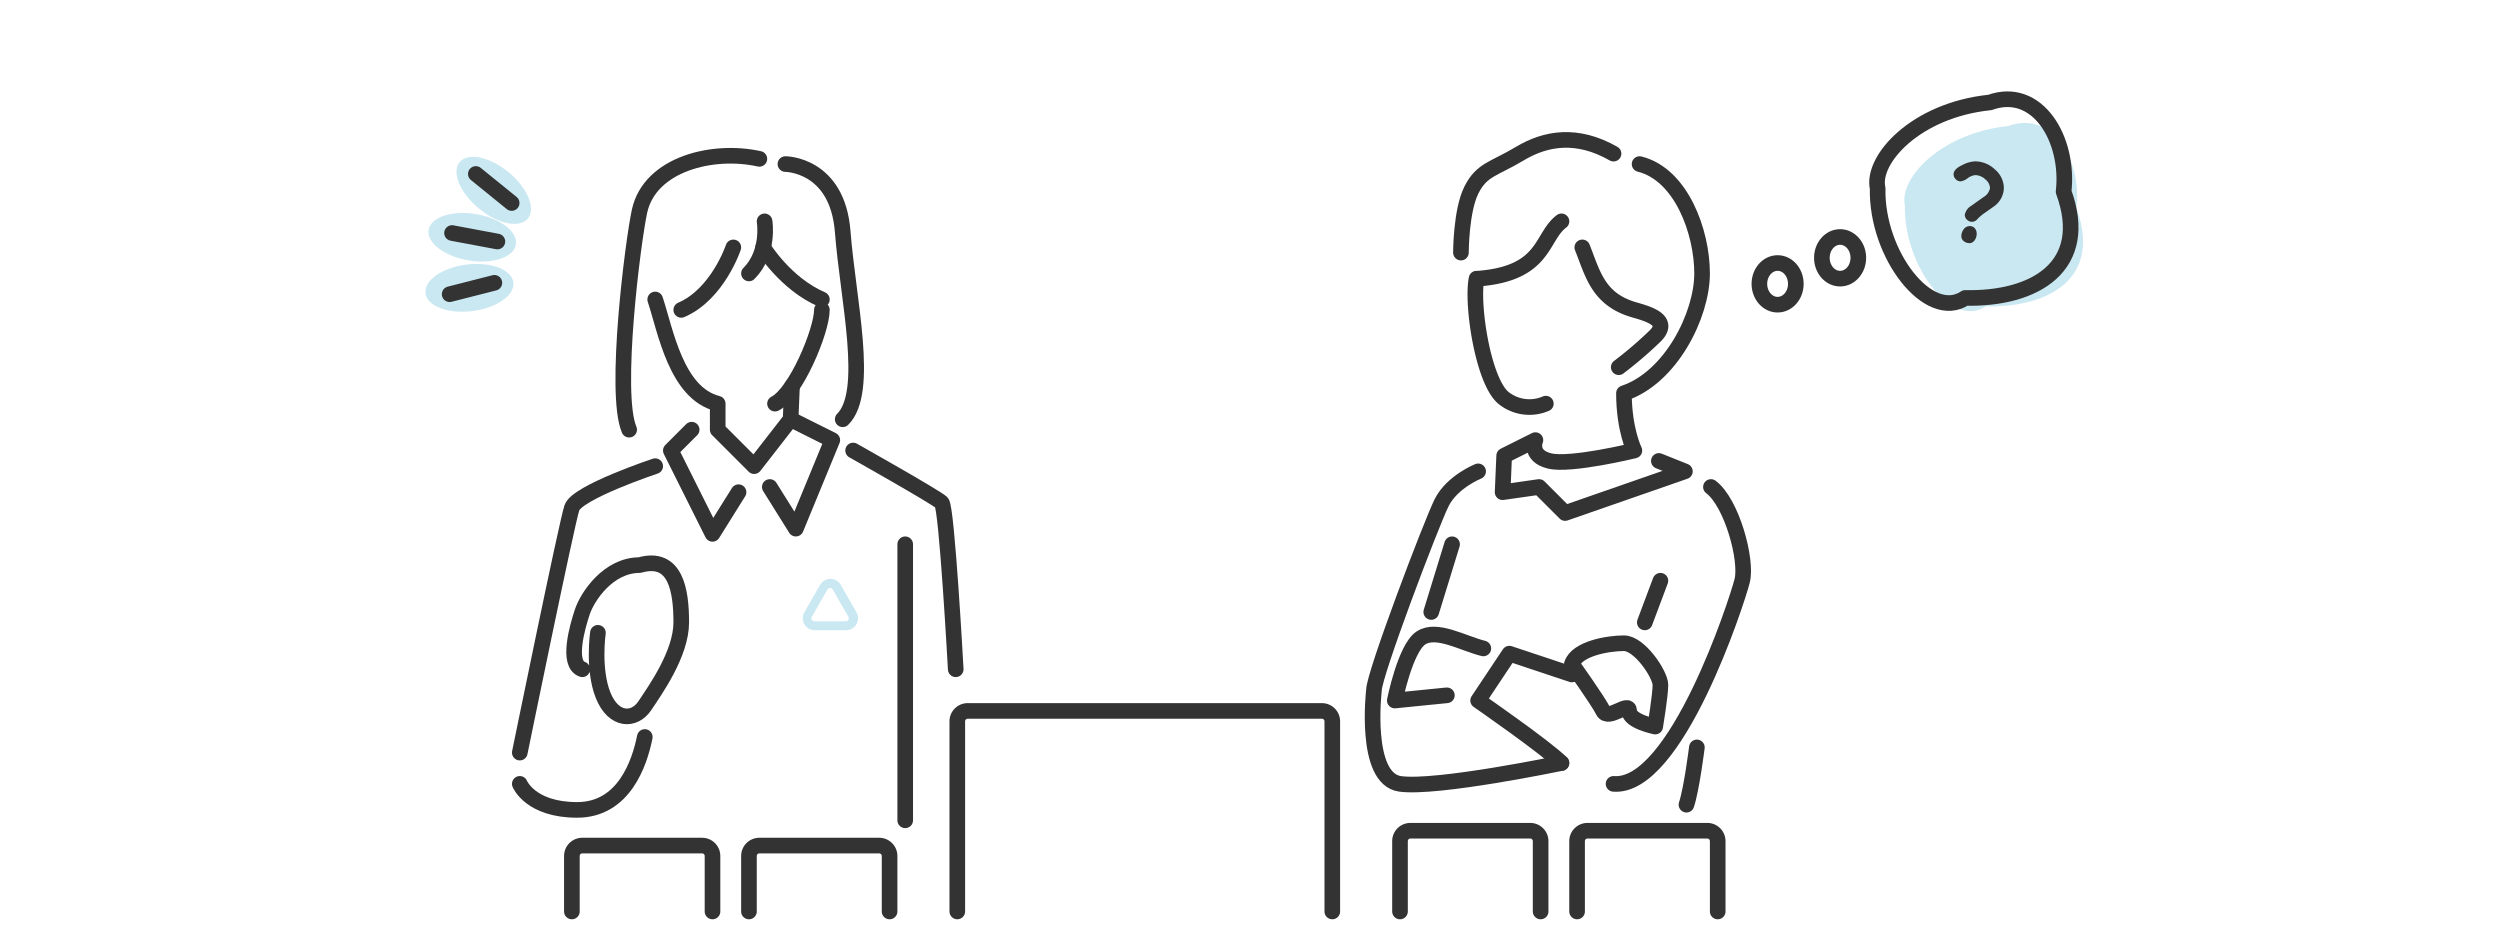 <svg id="レイヤー_2" data-name="レイヤー 2" xmlns="http://www.w3.org/2000/svg" viewBox="0 0 480 180"><defs><style>.cls-1{fill:#fff;}.cls-2{fill:#c9e8f2;}.cls-3{fill:none;stroke:#333;stroke-linecap:round;stroke-linejoin:round;stroke-width:3px;}.cls-4{fill:#333;}</style></defs><title>img_sc_case_a_02</title><rect class="cls-1" width="480" height="180"/><path class="cls-2" d="M2448.69,1496c4.85,13.2-5,19.1-17.43,18.83-6.43,4.36-15.8-7.71-15.52-19.43-1.15-5,6.66-13.82,19.89-15.21C2444.08,1477.12,2449.75,1486.74,2448.69,1496Z" transform="translate(-2050 -1456)"/><ellipse class="cls-2" cx="2144.79" cy="1492.55" rx="4.5" ry="8.5" transform="translate(-2422.25 738.19) rotate(-50.41)"/><ellipse class="cls-2" cx="2140.67" cy="1501.55" rx="4.5" ry="8.5" transform="translate(-1746.52 1906.15) rotate(-80.41)"/><ellipse class="cls-2" cx="2140.06" cy="1511.38" rx="8.5" ry="4.5" transform="translate(-2219.25 -1182.03) rotate(-7.05)"/><path class="cls-3" d="M2175.8,1513.5c2,6,4,18,12,20v5l7,7,7-9,0.26-6.33" transform="translate(-2050 -1456)"/><path class="cls-3" d="M2207.8,1515.5c0,4-5,16-9,18" transform="translate(-2050 -1456)"/><polyline class="cls-3" points="132.8 82.5 128.8 86.5 136.8 102.5 141.8 94.5"/><polyline class="cls-3" points="147.8 93.5 152.8 101.5 159.8 84.5 151.8 80.5"/><path class="cls-3" d="M2196.8,1498.5s1,6-3,10" transform="translate(-2050 -1456)"/><path class="cls-3" d="M2190.8,1503.5s-3,9-10,12" transform="translate(-2050 -1456)"/><path class="cls-3" d="M2196.52,1503.5s4.28,7,11.28,10" transform="translate(-2050 -1456)"/><path class="cls-3" d="M2195.8,1486.5c-9-2-21,1-23,10-1.23,5.52-5,35-2,42" transform="translate(-2050 -1456)"/><path class="cls-3" d="M2200.8,1487.5s10,0,11,13,5.29,30.77,0,36" transform="translate(-2050 -1456)"/><path class="cls-3" d="M2175.8,1545.5s-15,5-16,8-10,47-10,47" transform="translate(-2050 -1456)"/><path class="cls-3" d="M2213.8,1542.5s16,9,17,10,2.7,32,2.7,32" transform="translate(-2050 -1456)"/><path class="cls-3" d="M2164.8,1577.5s-1,7,1,12,6,5,8,2,7-10,7-16-1-13-8-11c-6,0-10,6-11,9-0.95,2.85-3,10,0,11" transform="translate(-2050 -1456)"/><line class="cls-3" x1="173.8" y1="104.5" x2="173.8" y2="157.5"/><path class="cls-3" d="M2173.8,1597.5c-1,5-4,14-13,14s-11-5-11-5" transform="translate(-2050 -1456)"/><path class="cls-3" d="M2233.8,1631v-36.5a2,2,0,0,1,2-2h68a2,2,0,0,1,2,2V1631" transform="translate(-2050 -1456)"/><path class="cls-3" d="M2318.8,1631v-13.5a2,2,0,0,1,2-2h23a2,2,0,0,1,2,2V1631" transform="translate(-2050 -1456)"/><path class="cls-3" d="M2352.8,1631v-13.5a2,2,0,0,1,2-2h23a2,2,0,0,1,2,2V1631" transform="translate(-2050 -1456)"/><path class="cls-3" d="M2159.8,1631v-10.65a2,2,0,0,1,2-2h23a2,2,0,0,1,2,2V1631" transform="translate(-2050 -1456)"/><path class="cls-3" d="M2193.8,1631v-10.65a2,2,0,0,1,2-2h23a2,2,0,0,1,2,2V1631" transform="translate(-2050 -1456)"/><path class="cls-3" d="M2349.8,1498.5c-4,3-3,10-16,11h-0.3c-1,5,1.3,20,5.3,23a7.94,7.94,0,0,0,8,1" transform="translate(-2050 -1456)"/><path class="cls-3" d="M2353.8,1503.5c2,5,3,10,10,12,2.72,0.78,7,2,4,5a76.84,76.84,0,0,1-7,6" transform="translate(-2050 -1456)"/><path class="cls-3" d="M2359.8,1485.5c-7-4-13-3-18,0s-7.3,3-9.3,7-2,12-2,12" transform="translate(-2050 -1456)"/><path class="cls-3" d="M2364.8,1487.5c8,2,12,13,12,21s-6,20-15,23c0,7,2,11,2,11s-12.3,3-16.3,2-2.7-4-2.7-4l-6,3-0.3,7,7-1,5,5,23-8-5-2" transform="translate(-2050 -1456)"/><path class="cls-3" d="M2378.5,1549.5c4,3,7,14,6,18s-12.7,40-24.7,39" transform="translate(-2050 -1456)"/><path class="cls-3" d="M2349.8,1602.5c-3-3-16-12-16-12l6-9,12,4" transform="translate(-2050 -1456)"/><path class="cls-3" d="M2351.8,1583.5c1-3,7-4,10-4s7,6,7,8-1,8-1,8-5-1-5-3-4,2-5,0S2351.8,1583.5,2351.8,1583.5Z" transform="translate(-2050 -1456)"/><line class="cls-3" x1="318.8" y1="111.5" x2="315.8" y2="119.5"/><path class="cls-3" d="M2333.8,1546.5s-5,2-7,6-13,33-13,36c0,0-2,17,5,18s31-4,31-4" transform="translate(-2050 -1456)"/><line class="cls-3" x1="278.8" y1="104.5" x2="274.8" y2="117.5"/><path class="cls-3" d="M2375.8,1599.5s-1,8-2,11" transform="translate(-2050 -1456)"/><path class="cls-3" d="M2327.8,1589.5l-10,1s2-10,5-12,8,1,12,2" transform="translate(-2050 -1456)"/><path class="cls-3" d="M2446.21,1492.8c5.25,14.3-5.45,20.7-18.88,20.4-7,4.72-17.11-8.35-16.82-21.05-1.24-5.46,7.22-15,21.55-16.48C2441.22,1472.38,2447.36,1482.8,2446.21,1492.8Z" transform="translate(-2050 -1456)"/><ellipse class="cls-3" cx="353.3" cy="49.5" rx="3.5" ry="4"/><ellipse class="cls-3" cx="341.3" cy="54.5" rx="3.5" ry="4"/><path class="cls-4" d="M2432.77,1495.68l-1.61,1.13a8.7,8.7,0,0,0-1.5,1.26,1.38,1.38,0,0,1-1,.52,1.36,1.36,0,0,1-1-.41,1.26,1.26,0,0,1-.42-0.93,2.56,2.56,0,0,1,1.26-1.75l2.32-1.65a2.53,2.53,0,0,0,1.26-1.73,2.26,2.26,0,0,0-.92-1.7,2.92,2.92,0,0,0-1.92-.8,3,3,0,0,0-1.45.6,3,3,0,0,1-1.3.6,1.27,1.27,0,0,1-1-.42,1.35,1.35,0,0,1-.4-0.94q0-1,1.71-1.79a5.85,5.85,0,0,1,2.4-.69,5.56,5.56,0,0,1,3.83,1.56,4.73,4.73,0,0,1,1.71,3.58A4.46,4.46,0,0,1,2432.77,1495.68Zm-4.69,7a1.63,1.63,0,0,1-1-.35,1.18,1.18,0,0,1-.5-1,2.13,2.13,0,0,1,.39-1.23,1.45,1.45,0,0,1,1.26-.69,1.22,1.22,0,0,1,1,.5,1.62,1.62,0,0,1,.29,1,2.07,2.07,0,0,1-.32,1.11A1.28,1.28,0,0,1,2428.09,1502.7Z" transform="translate(-2050 -1456)"/><line class="cls-3" x1="86.79" y1="44.74" x2="95.5" y2="46.37"/><line class="cls-3" x1="86.33" y1="56.49" x2="94.92" y2="54.3"/><line class="cls-3" x1="91.36" y1="33.4" x2="98.24" y2="38.98"/><path class="cls-2" d="M2206.39,1577h6.05a2.29,2.29,0,0,0,2-3.44l-3-5.24a2.29,2.29,0,0,0-4,0l-3,5.24A2.29,2.29,0,0,0,2206.39,1577Zm-0.51-2.59,3-5.24a0.59,0.59,0,0,1,1,0l3,5.24a0.59,0.59,0,0,1-.51.89h-6.05A0.59,0.59,0,0,1,2205.87,1574.41Z" transform="translate(-2050 -1456)"/></svg>